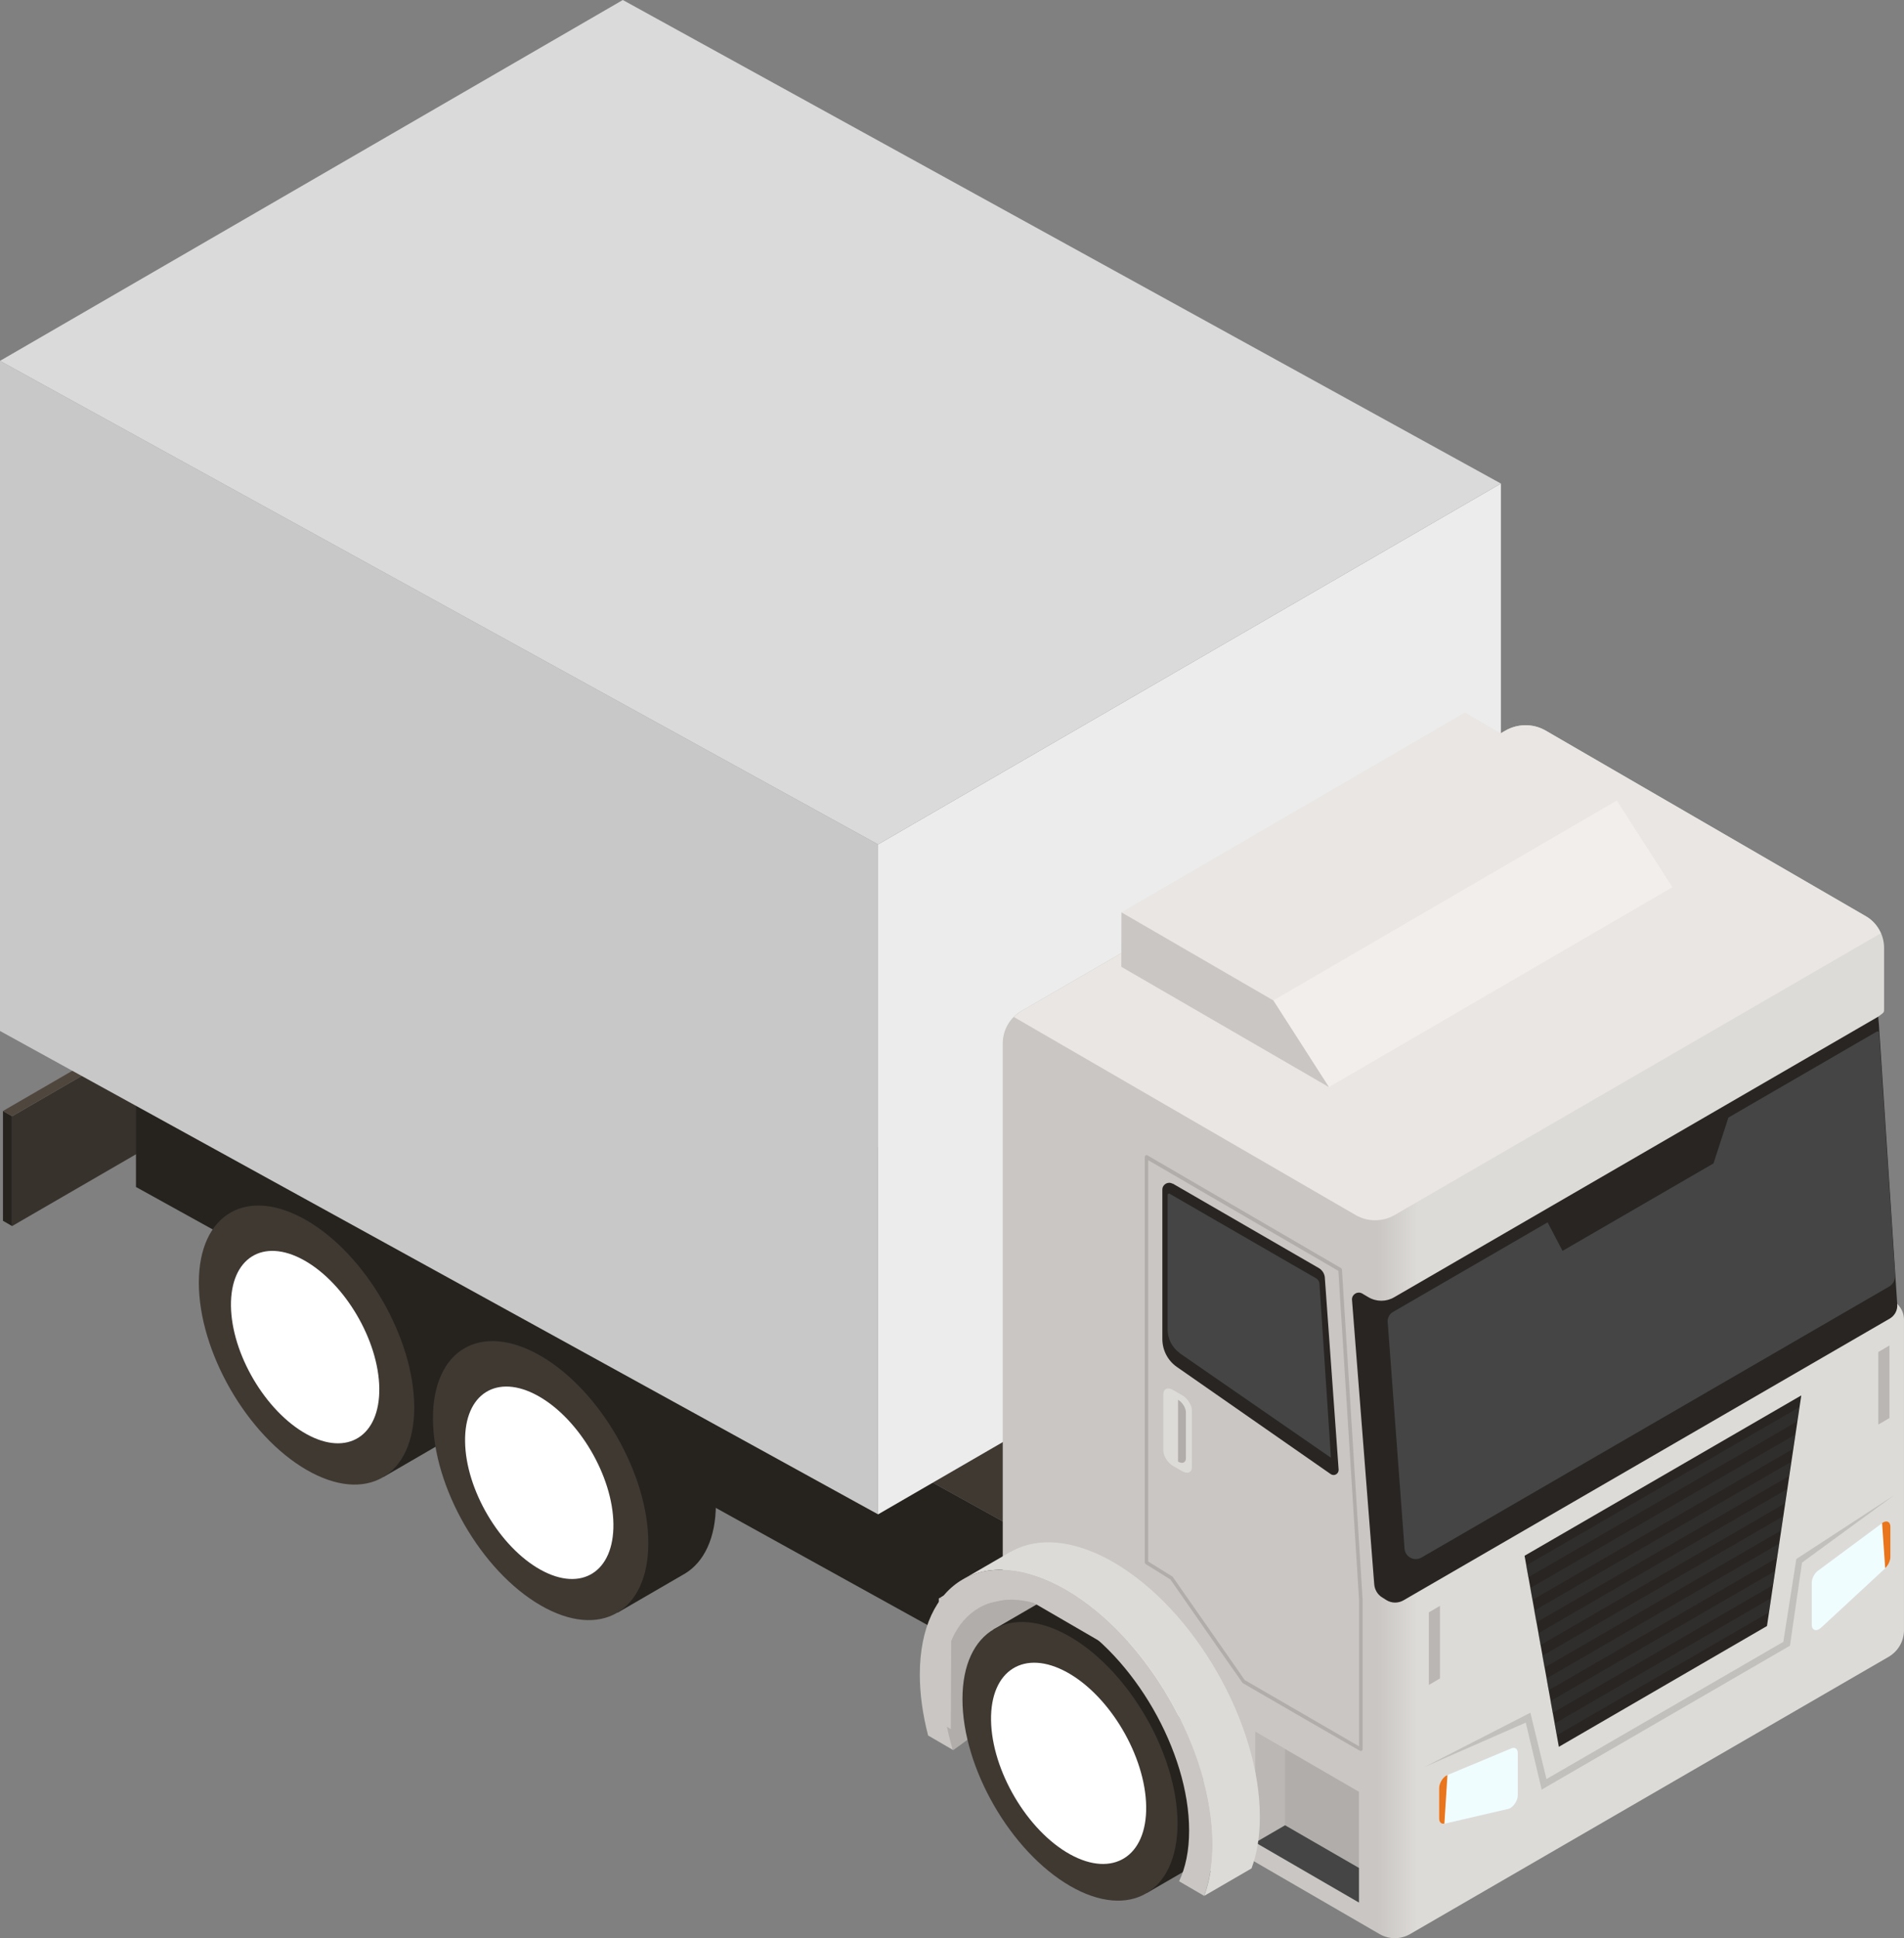 <svg width="113" height="115" viewBox="0 0 113 115" fill="none" xmlns="http://www.w3.org/2000/svg">
<rect x="0" y="0" width="113" height="115" fill="#808080" stroke="none"/>
<g clip-path="url(#clip0_1455_2130)">
<path d="M0.717 72.747L0.176 72.434V65.919L0.717 66.232V72.747Z" fill="#26231F"/>
<path d="M37.141 51.648L0.719 72.747V66.232L37.141 45.124V51.648Z" fill="#38322D"/>
<path d="M0.717 66.232L0.176 65.919L36.598 44.811L37.139 45.124L0.717 66.232Z" fill="#4F463D"/>
<path d="M65.96 102.459L8.07 70.428V61.807L65.96 93.837V102.459Z" fill="#26231F"/>
<path d="M81.935 93.202L65.961 102.459V93.837L81.935 84.589V93.202Z" fill="#898783"/>
<path d="M65.96 93.837L8.07 61.806L24.044 52.55L81.933 84.589L65.96 93.837Z" fill="#3F3932"/>
<path d="M22.2 70.088C20.412 69.057 18.798 68.965 17.643 69.664L13.645 71.983L22.759 87.635L26.757 85.316C27.885 84.635 28.591 83.209 28.591 81.194C28.591 77.108 25.73 72.13 22.2 70.088Z" fill="#26231F"/>
<path d="M24.584 83.513C24.584 87.598 21.723 89.254 18.192 87.212C14.662 85.169 11.801 80.2 11.801 76.105C11.801 72.011 14.662 70.364 18.192 72.406C21.723 74.449 24.584 79.418 24.584 83.513Z" fill="#3F3932"/>
<path d="M18.182 85.086C15.752 83.733 13.744 80.329 13.707 77.486C13.671 74.642 15.606 73.418 18.036 74.771C20.466 76.124 22.474 79.528 22.511 82.371C22.547 85.215 20.612 86.439 18.182 85.086Z" fill="white"/>
<path d="M18.172 84.368C16.081 83.209 14.358 80.283 14.321 77.826C14.284 75.369 15.953 74.33 18.035 75.489C20.116 76.648 21.849 79.574 21.886 82.031C21.923 84.488 20.254 85.528 18.172 84.368Z" fill="white"/>
<path d="M18.365 82.307C17.182 81.654 16.21 79.997 16.192 78.608C16.173 77.219 17.109 76.63 18.292 77.292C19.474 77.955 20.447 79.602 20.465 80.991C20.483 82.38 19.548 82.969 18.365 82.307Z" fill="white"/>
<path opacity="0.3" d="M20.677 78.553C20.154 77.614 19.42 76.795 18.604 76.344C17.064 75.489 15.844 76.262 15.872 78.065C15.899 79.869 17.165 82.022 18.705 82.878C20.181 83.697 21.364 83.025 21.438 81.378C21.438 81.304 21.438 81.24 21.438 81.166C21.428 80.32 21.135 79.39 20.677 78.562V78.553ZM20.456 81.157C20.401 82.427 19.494 82.942 18.357 82.307C17.174 81.654 16.202 79.998 16.183 78.608C16.165 77.219 17.1 76.63 18.283 77.292C18.907 77.642 19.475 78.268 19.879 78.985C20.053 79.307 20.2 79.639 20.301 79.979C20.401 80.32 20.456 80.66 20.466 80.982C20.466 81.037 20.466 81.093 20.466 81.148L20.456 81.157Z" fill="white"/>
<path d="M36.094 78.139C34.306 77.108 32.693 77.016 31.537 77.716L27.539 80.034L36.654 95.686L40.652 93.367C41.78 92.686 42.486 91.26 42.486 89.245C42.486 85.16 39.625 80.182 36.094 78.139Z" fill="#26231F"/>
<path d="M38.478 91.555C38.478 95.64 35.617 97.296 32.087 95.254C28.556 93.211 25.695 88.242 25.695 84.147C25.695 80.053 28.556 78.406 32.087 80.448C35.617 82.491 38.478 87.46 38.478 91.555Z" fill="#3F3932"/>
<path d="M32.077 93.137C29.647 91.785 27.639 88.38 27.602 85.537C27.556 82.684 29.5 81.47 31.93 82.822C34.361 84.175 36.369 87.579 36.405 90.423C36.442 93.266 34.507 94.49 32.077 93.137Z" fill="white"/>
<path d="M32.067 92.41C29.976 91.251 28.252 88.325 28.215 85.868C28.179 83.411 29.848 82.372 31.929 83.531C34.02 84.69 35.744 87.616 35.781 90.073C35.817 92.53 34.148 93.57 32.067 92.41Z" fill="white"/>
<path d="M32.252 90.358C31.069 89.705 30.097 88.049 30.078 86.659C30.06 85.27 30.995 84.681 32.178 85.343C33.361 86.006 34.333 87.653 34.352 89.042C34.37 90.432 33.435 91.021 32.252 90.358Z" fill="white"/>
<path opacity="0.3" d="M34.572 86.604C34.05 85.666 33.316 84.847 32.5 84.396C30.959 83.54 29.74 84.313 29.758 86.117C29.785 87.92 31.051 90.073 32.592 90.929C34.068 91.748 35.251 91.076 35.324 89.429C35.324 89.355 35.324 89.291 35.324 89.217C35.315 88.371 35.022 87.442 34.563 86.613L34.572 86.604ZM34.352 89.208C34.297 90.478 33.389 90.993 32.252 90.358C31.069 89.705 30.097 88.049 30.079 86.659C30.061 85.27 30.996 84.681 32.179 85.344C32.802 85.693 33.371 86.319 33.774 87.037C33.949 87.359 34.095 87.69 34.196 88.03C34.297 88.371 34.352 88.711 34.361 89.033C34.361 89.089 34.361 89.144 34.361 89.199L34.352 89.208Z" fill="white"/>
<path d="M52.112 89.852L0 61.171V21.412L52.112 50.102V89.852Z" fill="#C8C8C8"/>
<path d="M89.077 68.441L52.113 89.853V50.102L89.077 28.69V68.441Z" fill="#ECECEC"/>
<path d="M52.112 50.102L0 21.412L36.964 0L89.076 28.69L52.112 50.102Z" fill="#DADADA"/>
<path d="M89.341 43.348L60.621 59.984C59.934 60.38 59.512 61.116 59.512 61.917V93.597L71.506 101.207L71.671 108.844L81.868 114.752C82.436 115.083 83.124 115.083 83.693 114.752L112.082 98.309C112.651 97.977 112.999 97.379 112.999 96.717V78.305C112.999 78.01 112.899 77.716 112.706 77.486L112.22 76.906C112.22 76.906 111.486 60.343 111.477 60.316C111.477 60.316 111.734 60.132 111.761 60.095C111.817 60.031 111.817 59.984 111.817 59.911V56.23C111.817 55.467 111.404 54.749 110.744 54.372L91.725 43.348C90.992 42.925 90.084 42.925 89.341 43.348Z" fill="url(#paint0_linear_1455_2130)"/>
<path d="M60.172 60.343L80.456 72.094C81.171 72.508 82.051 72.508 82.766 72.094L111.624 55.374C111.44 54.961 111.156 54.611 110.753 54.372L91.734 43.348C91.001 42.925 90.093 42.925 89.35 43.348L60.63 59.984C60.465 60.086 60.309 60.205 60.172 60.334V60.343Z" fill="#E9E6E3"/>
<path d="M112.599 77.394L111.48 60.316L82.742 76.971C82.274 77.247 81.687 77.247 81.219 76.971L80.844 76.75C80.578 76.593 80.238 76.787 80.238 77.099L81.559 94.002C81.586 94.325 81.76 94.619 82.036 94.785L82.283 94.941C82.595 95.134 82.989 95.134 83.301 94.95L112.149 78.24C112.452 78.066 112.626 77.734 112.599 77.394Z" fill="#282523"/>
<path d="M69.59 70.235C69.324 70.079 68.984 70.272 68.984 70.585V79.446C68.984 80.099 69.296 80.716 69.828 81.093L78.97 87.46C79.172 87.608 79.447 87.46 79.447 87.212L78.631 75.866C78.631 75.609 78.493 75.37 78.273 75.241L69.599 70.226L69.59 70.235Z" fill="#282523"/>
<path d="M70.003 80.274C69.563 79.951 69.297 79.436 69.297 78.884V70.906C69.297 70.842 69.352 70.814 69.389 70.814L78.109 75.848C78.237 75.921 78.311 76.059 78.311 76.207L78.989 86.494L70.003 80.283V80.274Z" fill="#454545"/>
<path d="M111.398 61.199L82.669 77.845C82.467 77.964 82.339 78.194 82.357 78.434L83.357 91.886C83.393 92.383 83.934 92.659 84.356 92.42L112.104 76.345C112.352 76.207 112.489 75.94 112.471 75.655L111.517 61.273C111.517 61.209 111.444 61.172 111.389 61.209L111.398 61.199Z" fill="#454545"/>
<path d="M104.868 96.478L92.516 103.645L90.481 92.309L106.904 82.795L104.868 96.478Z" fill="#282523"/>
<path opacity="0.3" d="M105.352 93.202L105.224 94.048L92.147 101.63L92.019 100.931L105.352 93.211V93.202ZM92.386 102.964L104.985 95.668L105.114 94.821L92.267 102.265L92.395 102.964H92.386ZM91.423 97.609L105.939 89.199L106.067 88.353L91.295 96.91L91.423 97.609ZM91.781 99.588L91.909 100.287L105.471 92.429L105.6 91.582L91.79 99.588H91.781ZM90.818 94.232L90.946 94.932L106.425 85.96L106.553 85.114L90.827 94.223L90.818 94.232ZM91.533 98.244L91.662 98.943L105.701 90.809L105.829 89.963L91.542 98.244H91.533ZM90.57 92.889L90.699 93.588L106.654 84.341L106.783 83.494L90.57 92.889ZM91.047 95.567L91.175 96.266L106.177 87.58L106.306 86.733L91.056 95.567H91.047Z" fill="#454545"/>
<path d="M56.46 95.621L61.265 92.834L65.346 97.425L56.57 103.848L54.672 99.541L56.46 95.621Z" fill="#B0ADAA"/>
<path d="M62.951 94.37L58.953 96.689L68.059 112.322L72.057 110.004C72.525 109.718 72.387 104.832 70.626 101.63C68.16 97.122 63.621 93.966 62.951 94.37Z" fill="#26231F"/>
<path d="M69.885 108.2C69.885 112.285 67.025 113.942 63.503 111.899C59.982 109.856 57.121 104.897 57.121 100.811C57.121 96.726 59.982 95.07 63.503 97.112C67.025 99.155 69.885 104.115 69.885 108.2Z" fill="#3F3932"/>
<path d="M63.503 110.022C60.963 108.614 58.863 105.053 58.817 102.072C58.771 99.091 60.798 97.821 63.338 99.229C65.878 100.637 67.978 104.198 68.024 107.179C68.07 110.16 66.043 111.43 63.503 110.022Z" fill="white"/>
<path d="M63.008 108.412C61.349 107.492 59.982 105.164 59.946 103.222C59.918 101.272 61.239 100.444 62.898 101.364C64.558 102.284 65.924 104.612 65.961 106.553C65.989 108.504 64.668 109.332 63.008 108.412Z" fill="white"/>
<path d="M67.328 107.096C67.328 106.995 67.328 106.894 67.328 106.793C67.309 105.606 66.906 104.299 66.264 103.13C65.53 101.815 64.494 100.664 63.348 100.03C61.184 98.833 59.46 99.91 59.497 102.45C59.533 104.989 61.322 108.016 63.476 109.213C65.549 110.363 67.218 109.415 67.319 107.096H67.328ZM63.009 108.412C61.349 107.492 59.983 105.164 59.946 103.223C59.919 101.272 61.239 100.444 62.899 101.364C63.779 101.851 64.577 102.735 65.136 103.747C65.631 104.64 65.943 105.642 65.952 106.553C65.952 106.636 65.952 106.71 65.952 106.783C65.879 108.559 64.595 109.286 62.999 108.403L63.009 108.412Z" fill="white"/>
<path d="M66.265 103.14L65.137 103.756C65.632 104.649 65.944 105.652 65.953 106.563C65.953 106.645 65.953 106.719 65.953 106.793L67.328 107.105C67.328 107.004 67.328 106.903 67.328 106.802C67.31 105.615 66.906 104.308 66.265 103.14Z" fill="white"/>
<path d="M55.719 94.84L57.929 93.551L62.532 92.364L60.322 93.653L55.719 94.84Z" fill="#DDDBD8"/>
<path d="M60.32 93.653L62.53 92.364L69.041 96.137L66.831 97.425L60.32 93.653Z" fill="#E9E6E3"/>
<path d="M71.417 103.94L73.636 102.651L73.608 109.976L71.398 111.264L71.417 103.94Z" fill="#DDDBD8"/>
<path d="M66.832 97.425L69.042 96.137L73.636 102.651L71.417 103.94L66.832 97.425Z" fill="#F1EEEC"/>
<path d="M66.831 97.425L71.416 103.94L71.398 111.264L70.655 110.831L70.674 103.866L66.52 98.106L60.623 94.683L56.46 95.621L56.433 102.596L55.699 102.164L55.718 94.839L60.321 93.652L66.831 97.425Z" fill="#C9C6C3"/>
<path d="M80.761 103.903C80.706 103.894 73.755 99.864 73.755 99.864C73.718 99.836 69.464 93.717 69.464 93.717L67.987 92.797C67.987 92.797 67.941 92.742 67.941 92.705V68.643C67.941 68.643 67.96 68.569 67.996 68.551C68.024 68.532 68.07 68.532 68.097 68.551L79.587 75.24C79.587 75.24 79.633 75.286 79.642 75.323L80.871 94.931V103.793C80.871 103.793 80.853 103.866 80.816 103.885C80.797 103.885 80.779 103.894 80.761 103.894V103.903ZM73.883 99.689L80.66 103.618V94.95L79.431 75.406L68.143 68.836V92.65L69.592 93.551L73.883 99.698V99.689Z" fill="#B0ADAA"/>
<path d="M80.652 106.314L74.508 102.753V109.323L80.652 112.884V106.314Z" fill="#B0ADAA"/>
<path opacity="0.4" d="M74.508 102.753V109.323L76.268 108.301V103.783L74.508 102.753Z" fill="#C9C6C3"/>
<path d="M76.268 108.301L74.508 109.323L80.652 112.884V110.832L76.268 108.301Z" fill="#454545"/>
<path d="M70.162 87.294L69.621 86.981C69.3 86.797 69.043 86.383 69.043 86.07V82.721C69.043 82.399 69.3 82.289 69.621 82.473L70.162 82.786C70.483 82.97 70.739 83.384 70.739 83.697V87.046C70.739 87.368 70.483 87.478 70.162 87.294Z" fill="#DDDBD8"/>
<path d="M69.914 83.053V86.724C70.171 86.871 70.382 86.788 70.382 86.522V83.798C70.382 83.54 70.171 83.2 69.914 83.053Z" fill="#B0ADAA"/>
<path opacity="0.6" d="M112.45 88.693L106.608 92.502L105.838 97.416L91.781 105.559L90.827 101.621L84.527 104.851L90.552 102.21L91.496 106.185L106.232 97.646L106.948 92.714L112.45 88.693Z" fill="#B0ADAA"/>
<path d="M111.883 93.054L108.087 96.569C107.812 96.827 107.527 96.744 107.527 96.403V93.91C107.527 93.662 107.683 93.349 107.903 93.192L111.7 90.377C111.956 90.183 112.195 90.285 112.195 90.597V92.392C112.195 92.612 112.066 92.889 111.883 93.054Z" fill="#F0FDFF"/>
<path d="M111.699 90.368L111.883 93.045C112.066 92.88 112.194 92.604 112.194 92.383V90.588C112.194 90.285 111.965 90.174 111.699 90.368Z" fill="#E9751C"/>
<path d="M85.722 108.209L89.518 107.326C89.793 107.261 90.078 106.857 90.078 106.516V104.023C90.078 103.774 89.922 103.645 89.702 103.737L85.905 105.32C85.649 105.43 85.41 105.798 85.41 106.102V107.896C85.41 108.117 85.538 108.246 85.722 108.2V108.209Z" fill="#F0FDFF"/>
<path d="M85.905 105.311L85.722 108.2C85.538 108.246 85.41 108.117 85.41 107.896V106.102C85.41 105.798 85.639 105.421 85.905 105.32V105.311Z" fill="#E9751C"/>
<path d="M66.555 54.132L86.939 42.281L95.953 47.498L75.569 59.359L66.555 54.132Z" fill="#E9E6E3"/>
<path d="M75.57 59.359L95.955 47.498L99.256 52.642L78.871 64.502L75.57 59.359Z" fill="#F1EEEC"/>
<path d="M75.57 59.359L78.871 64.502L66.547 57.362L66.556 54.132L75.57 59.359Z" fill="#C9C6C3"/>
<path d="M101.694 69.029L92.735 74.219L91.781 72.397L102.648 66.094L101.694 69.029Z" fill="#282523"/>
<path opacity="0.8" d="M112.136 84.138L111.476 84.525V80.219L112.136 79.832V84.138ZM85.461 95.281L84.801 95.668V99.974L85.461 99.588V95.281Z" fill="#B0ADAA"/>
<path d="M55.085 102.983C54.764 101.75 54.59 100.526 54.59 99.357C54.59 93.8 58.478 91.545 63.274 94.324C68.07 97.103 71.957 103.866 71.957 109.424C71.957 110.602 71.783 111.632 71.462 112.488L69.977 111.623C70.362 110.813 70.573 109.81 70.573 108.614C70.573 103.94 67.299 98.253 63.264 95.916C59.23 93.579 55.956 95.474 55.956 100.149C55.956 101.336 56.167 102.587 56.552 103.829L55.067 102.964L55.085 102.983Z" fill="#C9C6C3"/>
<path d="M63.282 94.325C60.907 92.944 58.752 92.806 57.184 93.69L59.916 92.107L59.971 92.07H59.999C61.567 91.178 63.712 91.325 66.088 92.696C70.883 95.475 74.771 102.238 74.771 107.795C74.771 108.973 74.597 110.004 74.276 110.86L71.47 112.488C71.791 111.623 71.965 110.593 71.965 109.424C71.965 103.866 68.077 97.103 63.282 94.325Z" fill="#DDDBD8"/>
</g>
<defs>
<linearGradient id="paint0_linear_1455_2130" x1="81.758" y1="79.013" x2="84.151" y2="79.013" gradientUnits="userSpaceOnUse">
<stop stop-color="#C9C6C3"/>
<stop offset="1" stop-color="#DDDBD8"/>
</linearGradient>
<clipPath id="clip0_1455_2130">
<rect width="113" height="115" fill="white"/>
</clipPath>
</defs>
</svg>
